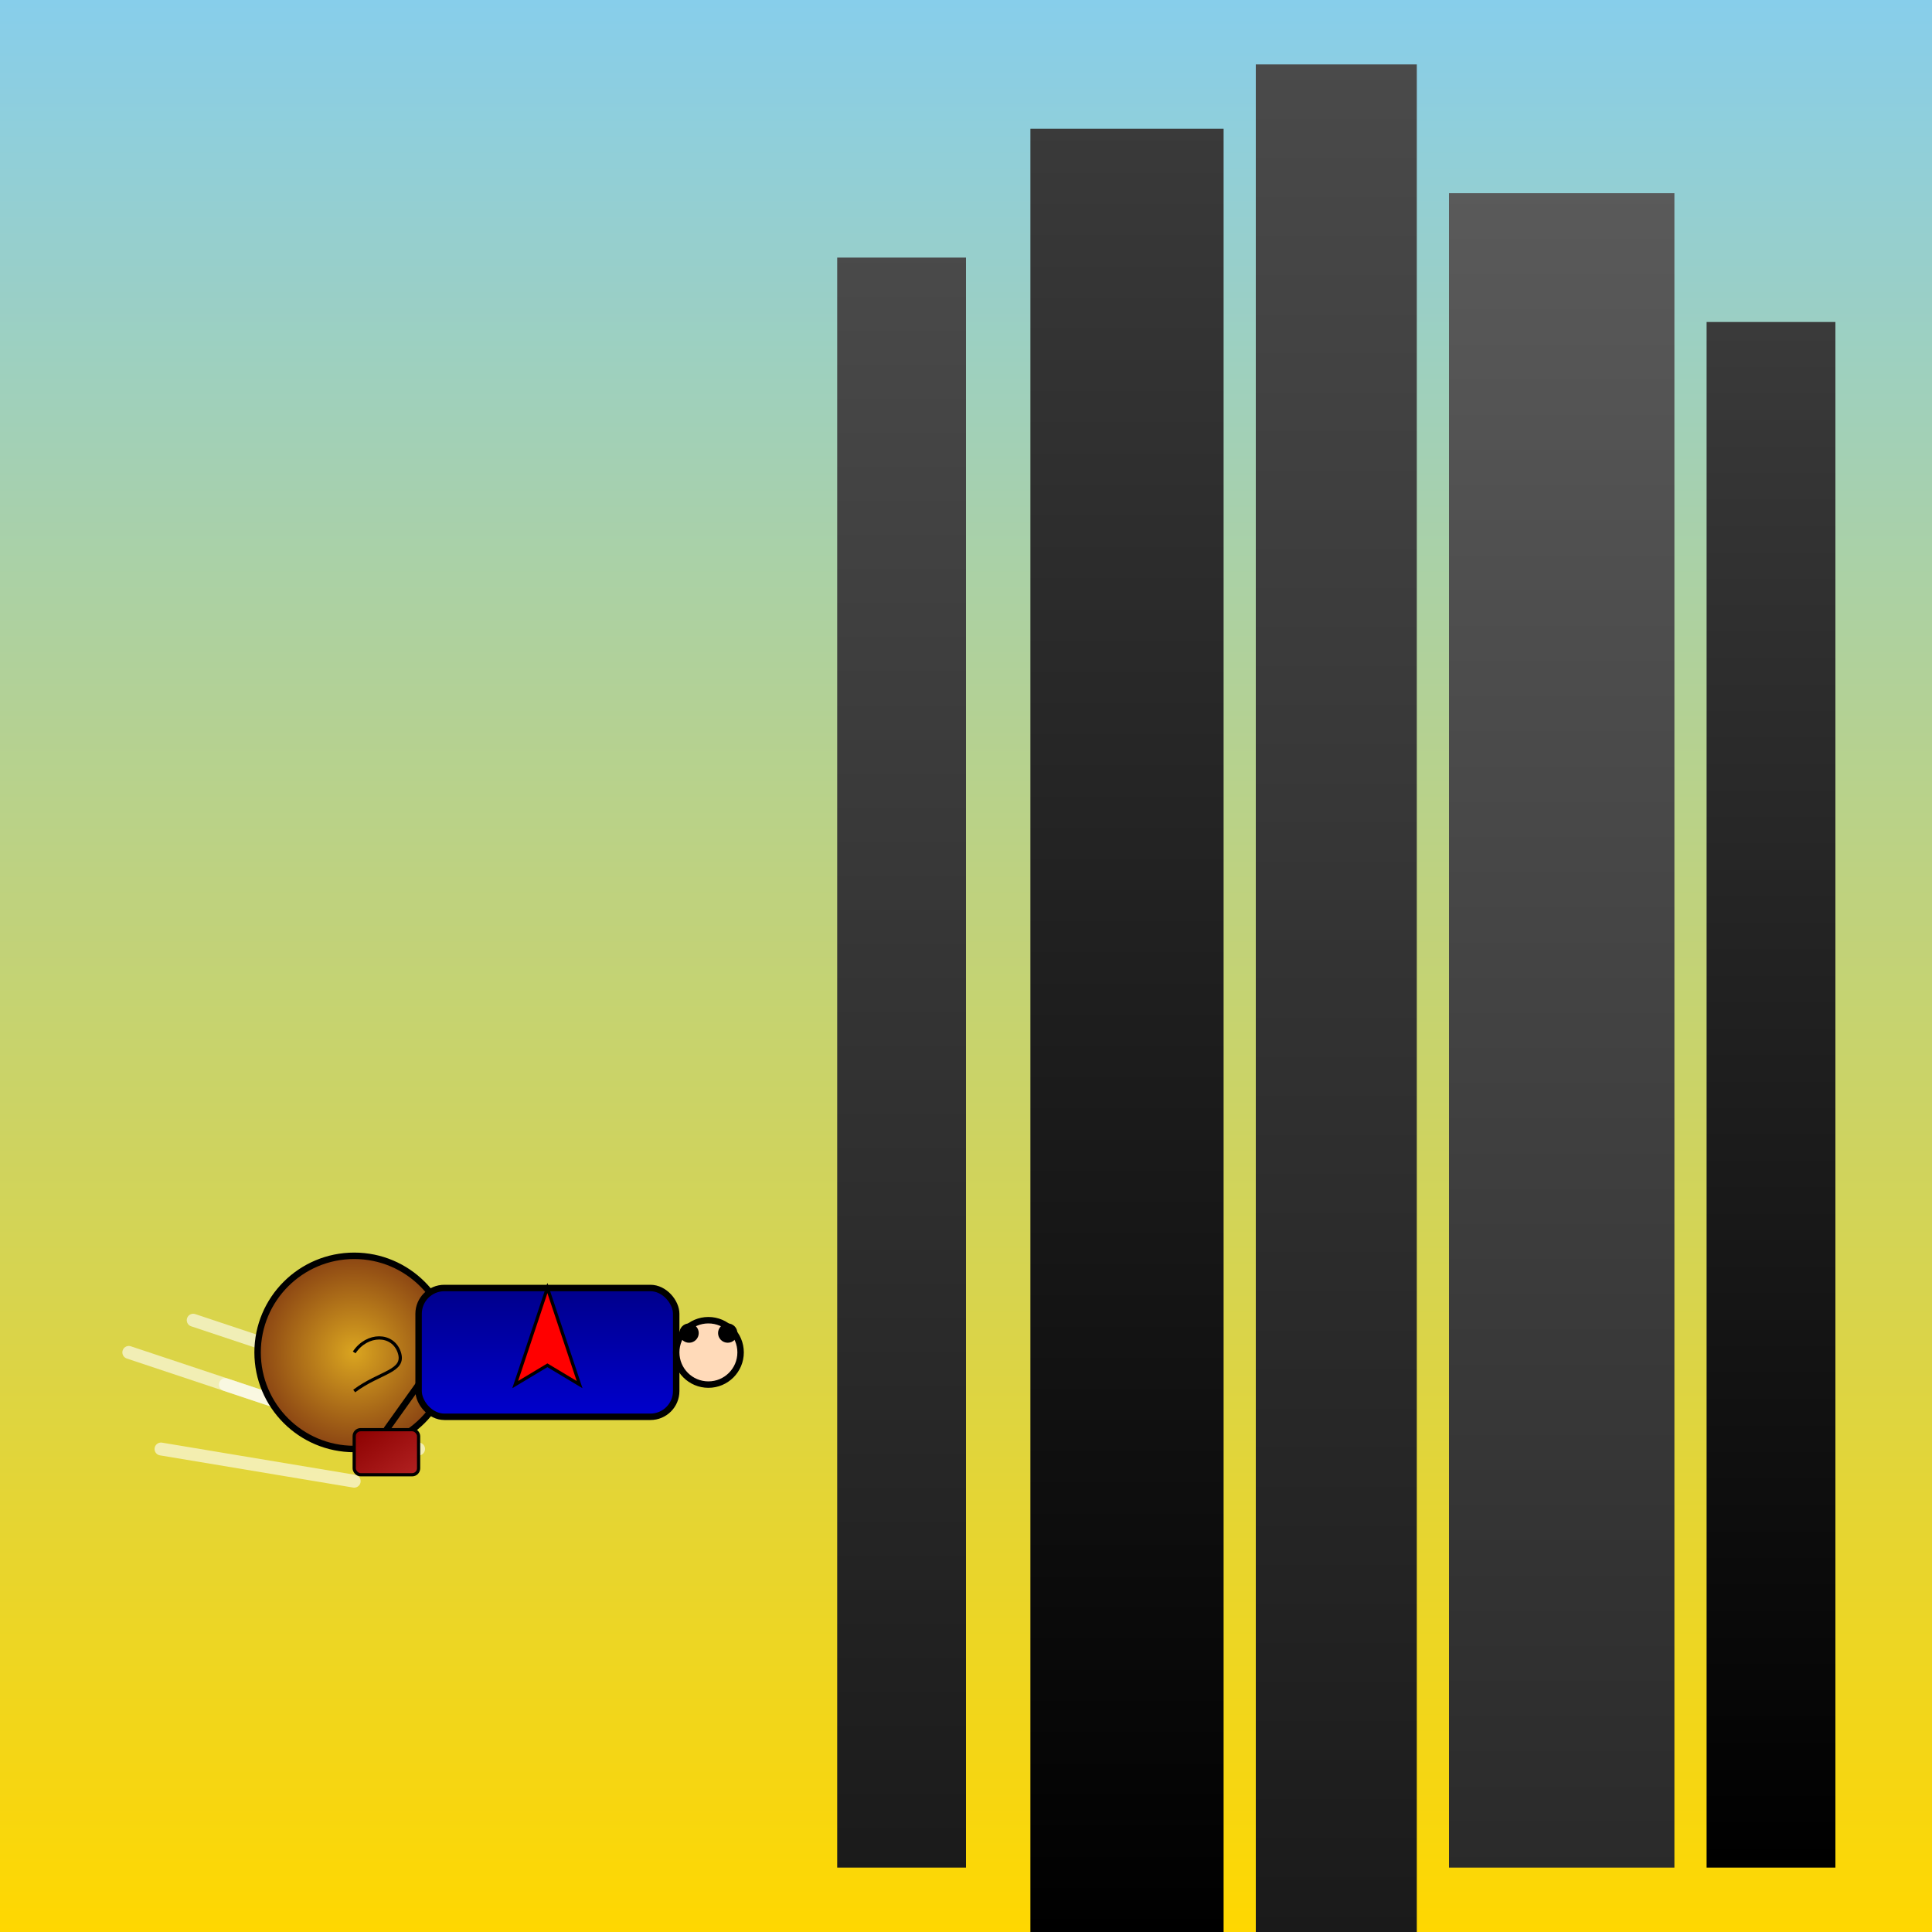 <svg xmlns="http://www.w3.org/2000/svg" viewBox="0 0 300 300">
  <rect x="0" y="0" width="300" height="300" fill="#333333" stroke="none"/>
  <defs>
    <!-- Background Gradient -->
    <linearGradient id="bgGradient" x1="0" y1="0" x2="0" y2="300" gradientUnits="userSpaceOnUse">
      <stop offset="0%" stop-color="#87CEEB"/>
      <stop offset="100%" stop-color="#FFD700"/>
    </linearGradient>
    <!-- Snail Shell Gradient -->
    <radialGradient id="shellGradient" cx="50%" cy="50%" r="50%">
      <stop offset="0%" stop-color="#DAA520"/>
      <stop offset="100%" stop-color="#8B4513"/>
    </radialGradient>
    <!-- Suit Gradient -->
    <linearGradient id="suitGradient" x1="0" y1="0" x2="0" y2="1">
      <stop offset="0%" stop-color="#00008B"/>
      <stop offset="100%" stop-color="#0000CD"/>
    </linearGradient>
    <!-- Briefcase Gradient -->
    <linearGradient id="briefcaseGradient" x1="0" y1="0" x2="1" y2="1">
      <stop offset="0%" stop-color="#8B0000"/>
      <stop offset="100%" stop-color="#B22222"/>
    </linearGradient>
    <!-- Building Gradients -->
    <linearGradient id="buildingGradient1" x1="0" y1="0" x2="0" y2="1" gradientUnits="objectBoundingBox">
      <stop offset="0%" stop-color="#3a3a3a"/>
      <stop offset="100%" stop-color="#000000"/>
    </linearGradient>
    <linearGradient id="buildingGradient2" x1="0" y1="0" x2="0" y2="1" gradientUnits="objectBoundingBox">
      <stop offset="0%" stop-color="#4a4a4a"/>
      <stop offset="100%" stop-color="#1a1a1a"/>
    </linearGradient>
    <linearGradient id="buildingGradient3" x1="0" y1="0" x2="0" y2="1" gradientUnits="objectBoundingBox">
      <stop offset="0%" stop-color="#5a5a5a"/>
      <stop offset="100%" stop-color="#2a2a2a"/>
    </linearGradient>
  </defs>
  <!-- Background -->
  <rect width="300" height="300" fill="url(#bgGradient)"/>
  <!-- Skyscrapers -->
  <rect x="130" y="40" width="20" height="250" fill="url(#buildingGradient2)"/>
  <rect x="160" y="20" width="30" height="280" fill="url(#buildingGradient1)"/>
  <rect x="195" y="10" width="25" height="290" fill="url(#buildingGradient2)"/>
  <rect x="225" y="30" width="35" height="260" fill="url(#buildingGradient3)"/>
  <rect x="265" y="50" width="20" height="240" fill="url(#buildingGradient1)"/>
  <!-- Speed Lines Suggesting Motion -->
  <g stroke="white" stroke-linecap="round" stroke-width="2" stroke-opacity="0.6">
    <line x1="50" y1="220" x2="20" y2="210"/>
    <line x1="55" y1="230" x2="25" y2="225"/>
    <line x1="60" y1="215" x2="30" y2="205"/>
    <line x1="65" y1="225" x2="35" y2="215"/>
  </g>
  <!-- Snail with Suit and Briefcase -->
  <g id="snail" transform="translate(40,190)">
    <!-- Snail Shell -->
    <circle cx="15" cy="20" r="15" fill="url(#shellGradient)" stroke="black" stroke-width="1"/>
    <!-- A Spiral Detail on the Shell -->
    <path d="M15 20 C17 17, 21 17, 22 20 C23 23, 19 23, 15 26" fill="none" stroke="black" stroke-width="0.5"/>
    <!-- Snail Body (Suit) -->
    <rect x="25" y="10" width="40" height="20" rx="4" ry="4" fill="url(#suitGradient)" stroke="black" stroke-width="1"/>
    <!-- Neat Tie -->
    <polygon points="45,10 40,25 45,22 50,25" fill="red" stroke="black" stroke-width="0.5"/>
    <!-- Snail Head -->
    <circle cx="70" cy="20" r="5" fill="peachpuff" stroke="black" stroke-width="1"/>
    <!-- Eyes -->
    <circle cx="73" cy="17" r="1.5" fill="black"/>
    <circle cx="67" cy="17" r="1.5" fill="black"/>
    <!-- Briefcase with a Connecting Arm -->
    <line x1="25" y1="25" x2="20" y2="32" stroke="black" stroke-width="1"/>
    <rect x="15" y="32" width="10" height="7" rx="1" ry="1" fill="url(#briefcaseGradient)" stroke="black" stroke-width="0.5"/>
  </g>
</svg>
